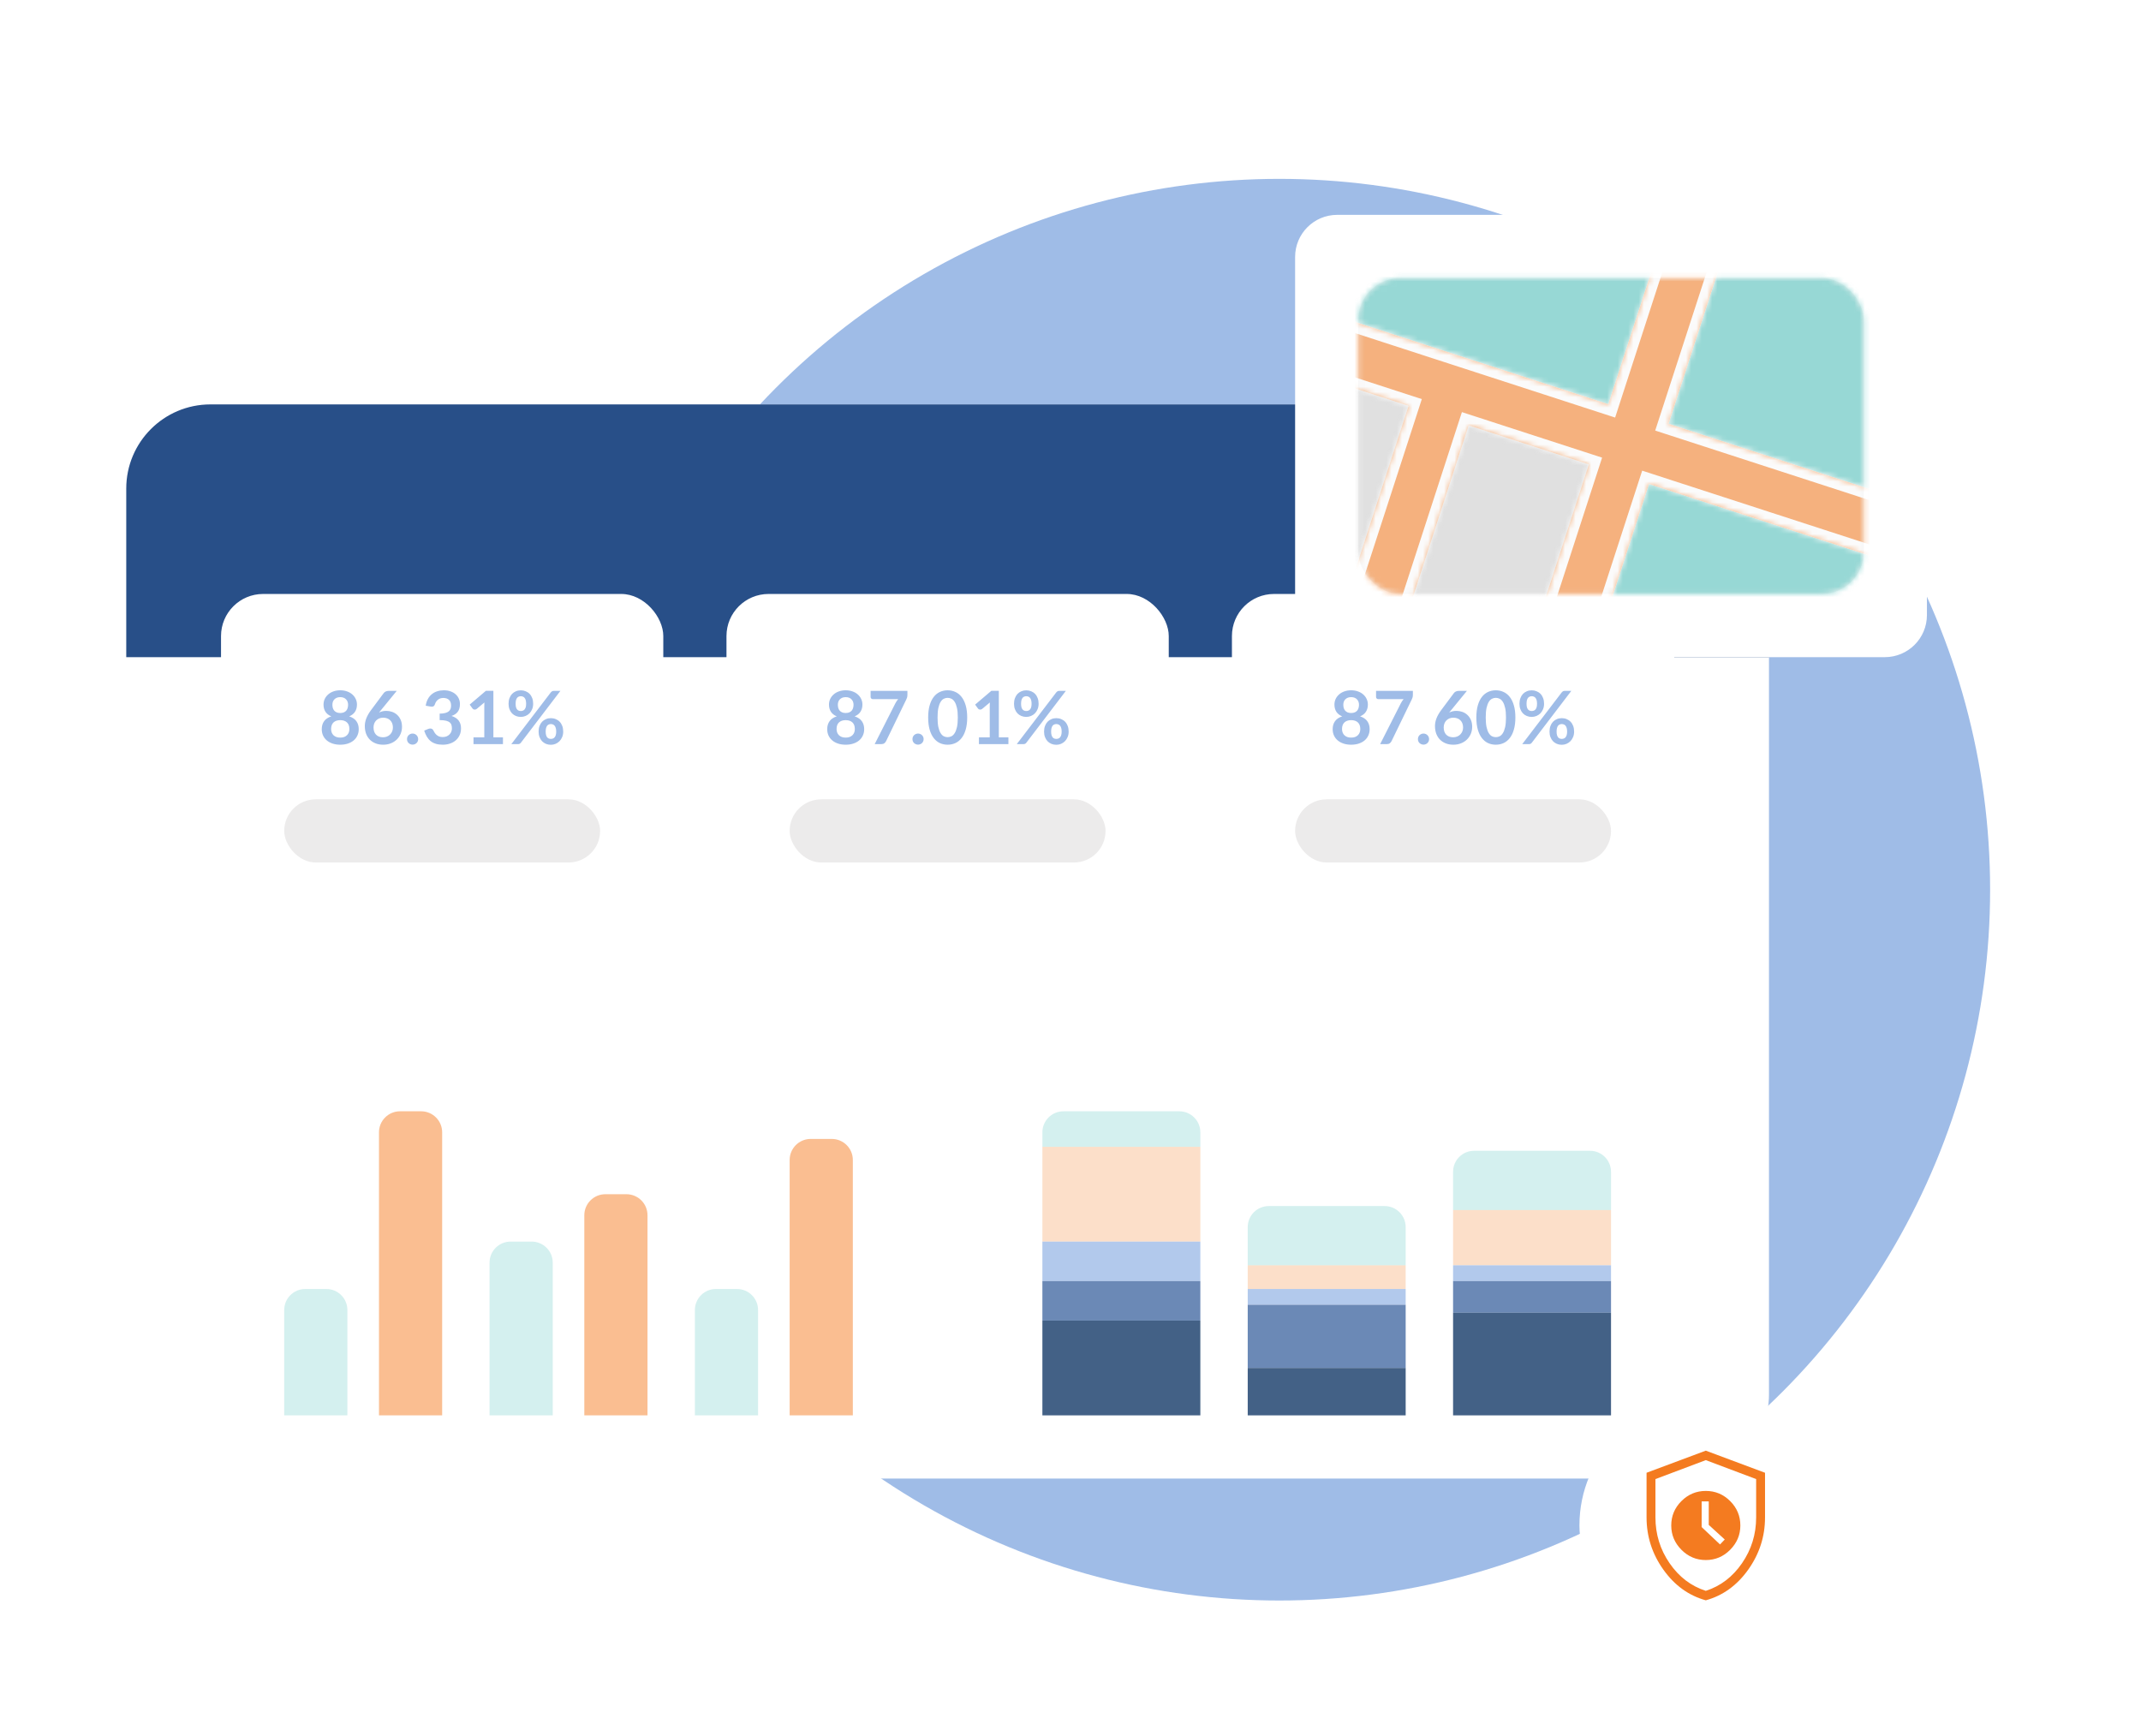 <?xml version="1.0" encoding="UTF-8"?>
<svg xmlns="http://www.w3.org/2000/svg" width="407" height="330" viewBox="0 0 407 330" fill="none">
  <rect x="9" y="34" width="384" height="280" fill="white"></rect>
  <circle cx="243.196" cy="169.121" r="135.121" fill="#9FBCE7"></circle>
  <g filter="url(#filter0_d_87_3873)">
    <rect x="24" y="76.874" width="312.279" height="204.182" rx="16" fill="white"></rect>
  </g>
  <path d="M24 92.874C24 84.038 31.163 76.874 40 76.874H320.279C329.115 76.874 336.279 84.038 336.279 92.874V124.917H24V92.874Z" fill="#284F88"></path>
  <g filter="url(#filter1_d_87_3873)">
    <rect x="42.016" y="112.906" width="84.075" height="66.059" rx="8" fill="white"></rect>
  </g>
  <path d="M64.68 141.562C64.157 141.562 63.679 141.492 63.245 141.352C62.816 141.212 62.447 141.014 62.139 140.757C61.831 140.501 61.591 140.19 61.418 139.826C61.25 139.462 61.166 139.056 61.166 138.608C61.166 138.011 61.313 137.507 61.607 137.096C61.901 136.681 62.358 136.373 62.979 136.172C62.484 135.967 62.113 135.675 61.866 135.297C61.623 134.919 61.502 134.464 61.502 133.932C61.502 133.55 61.579 133.193 61.733 132.861C61.892 132.53 62.111 132.243 62.391 132C62.671 131.753 63.005 131.562 63.392 131.426C63.784 131.286 64.213 131.216 64.68 131.216C65.147 131.216 65.574 131.286 65.961 131.426C66.353 131.562 66.689 131.753 66.969 132C67.249 132.243 67.466 132.53 67.62 132.861C67.779 133.193 67.858 133.55 67.858 133.932C67.858 134.464 67.734 134.919 67.487 135.297C67.24 135.675 66.871 135.967 66.381 136.172C67.002 136.373 67.459 136.681 67.753 137.096C68.047 137.507 68.194 138.011 68.194 138.608C68.194 139.056 68.108 139.462 67.935 139.826C67.767 140.19 67.529 140.501 67.221 140.757C66.913 141.014 66.542 141.212 66.108 141.352C65.679 141.492 65.203 141.562 64.68 141.562ZM64.68 140.211C64.965 140.211 65.214 140.172 65.429 140.092C65.644 140.008 65.823 139.894 65.968 139.749C66.117 139.605 66.229 139.432 66.304 139.231C66.379 139.031 66.416 138.814 66.416 138.58C66.416 138.025 66.262 137.605 65.954 137.32C65.646 137.036 65.221 136.893 64.68 136.893C64.139 136.893 63.714 137.036 63.406 137.32C63.098 137.605 62.944 138.025 62.944 138.58C62.944 138.814 62.981 139.031 63.056 139.231C63.131 139.432 63.24 139.605 63.385 139.749C63.534 139.894 63.716 140.008 63.931 140.092C64.146 140.172 64.395 140.211 64.68 140.211ZM64.68 135.535C64.96 135.535 65.196 135.491 65.387 135.402C65.578 135.314 65.732 135.197 65.849 135.052C65.966 134.903 66.047 134.735 66.094 134.548C66.145 134.357 66.171 134.161 66.171 133.96C66.171 133.769 66.141 133.587 66.08 133.414C66.019 133.242 65.928 133.09 65.807 132.959C65.686 132.824 65.532 132.717 65.345 132.637C65.158 132.558 64.937 132.518 64.68 132.518C64.423 132.518 64.202 132.558 64.015 132.637C63.828 132.717 63.672 132.824 63.546 132.959C63.425 133.09 63.334 133.242 63.273 133.414C63.217 133.587 63.189 133.769 63.189 133.96C63.189 134.161 63.212 134.357 63.259 134.548C63.31 134.735 63.394 134.903 63.511 135.052C63.628 135.197 63.782 135.314 63.973 135.402C64.164 135.491 64.4 135.535 64.68 135.535ZM73.431 135.129C73.814 135.129 74.185 135.192 74.544 135.318C74.908 135.444 75.228 135.636 75.503 135.892C75.778 136.144 76 136.459 76.168 136.837C76.336 137.215 76.42 137.656 76.42 138.16C76.42 138.632 76.334 139.075 76.161 139.49C75.989 139.901 75.746 140.26 75.433 140.568C75.121 140.876 74.743 141.119 74.299 141.296C73.861 141.474 73.375 141.562 72.843 141.562C72.302 141.562 71.817 141.476 71.387 141.303C70.958 141.131 70.591 140.89 70.288 140.582C69.985 140.27 69.751 139.896 69.588 139.462C69.43 139.024 69.35 138.538 69.35 138.006C69.35 137.53 69.446 137.043 69.637 136.543C69.833 136.039 70.134 135.517 70.54 134.975L72.955 131.734C73.039 131.622 73.16 131.527 73.319 131.447C73.483 131.368 73.669 131.328 73.879 131.328H75.419L72.416 135.003C72.351 135.083 72.288 135.157 72.227 135.227C72.171 135.297 72.115 135.37 72.059 135.444C72.255 135.346 72.465 135.269 72.689 135.213C72.918 135.157 73.165 135.129 73.431 135.129ZM71.009 138.272C71.009 138.552 71.046 138.809 71.121 139.042C71.201 139.271 71.315 139.467 71.464 139.63C71.618 139.794 71.807 139.922 72.031 140.015C72.255 140.104 72.514 140.148 72.808 140.148C73.084 140.148 73.335 140.102 73.564 140.008C73.797 139.915 73.996 139.784 74.159 139.616C74.327 139.448 74.458 139.252 74.551 139.028C74.644 138.8 74.691 138.552 74.691 138.286C74.691 137.997 74.647 137.738 74.558 137.509C74.469 137.276 74.344 137.08 74.18 136.921C74.017 136.758 73.821 136.634 73.592 136.55C73.364 136.466 73.112 136.424 72.836 136.424C72.561 136.424 72.311 136.471 72.087 136.564C71.863 136.658 71.669 136.788 71.506 136.956C71.347 137.12 71.224 137.316 71.135 137.544C71.051 137.768 71.009 138.011 71.009 138.272ZM77.373 140.498C77.373 140.354 77.399 140.216 77.45 140.085C77.506 139.955 77.581 139.843 77.674 139.749C77.772 139.656 77.887 139.581 78.017 139.525C78.148 139.469 78.288 139.441 78.437 139.441C78.582 139.441 78.72 139.469 78.85 139.525C78.981 139.581 79.093 139.656 79.186 139.749C79.28 139.843 79.354 139.955 79.41 140.085C79.466 140.216 79.494 140.354 79.494 140.498C79.494 140.648 79.466 140.788 79.41 140.918C79.354 141.044 79.28 141.154 79.186 141.247C79.093 141.341 78.981 141.413 78.85 141.464C78.72 141.52 78.582 141.548 78.437 141.548C78.288 141.548 78.148 141.52 78.017 141.464C77.887 141.413 77.772 141.341 77.674 141.247C77.581 141.154 77.506 141.044 77.45 140.918C77.399 140.788 77.373 140.648 77.373 140.498ZM84.382 131.216C84.848 131.216 85.268 131.284 85.642 131.419C86.02 131.55 86.342 131.734 86.608 131.972C86.874 132.206 87.077 132.481 87.217 132.798C87.361 133.116 87.434 133.459 87.434 133.827C87.434 134.149 87.396 134.434 87.322 134.681C87.252 134.924 87.147 135.136 87.007 135.318C86.871 135.5 86.703 135.654 86.503 135.78C86.307 135.906 86.083 136.011 85.831 136.095C86.437 136.287 86.89 136.578 87.189 136.97C87.487 137.362 87.637 137.855 87.637 138.447C87.637 138.951 87.543 139.397 87.357 139.784C87.17 140.172 86.918 140.498 86.601 140.764C86.283 141.026 85.915 141.224 85.495 141.359C85.079 141.495 84.638 141.562 84.172 141.562C83.663 141.562 83.22 141.504 82.842 141.387C82.464 141.271 82.135 141.098 81.855 140.869C81.575 140.641 81.337 140.361 81.141 140.029C80.945 139.698 80.777 139.315 80.637 138.881L81.4 138.566C81.53 138.51 81.663 138.482 81.799 138.482C81.92 138.482 82.027 138.508 82.121 138.559C82.219 138.611 82.293 138.685 82.345 138.783C82.429 138.947 82.52 139.108 82.618 139.266C82.72 139.425 82.842 139.567 82.982 139.693C83.122 139.815 83.285 139.915 83.472 139.994C83.663 140.069 83.889 140.106 84.151 140.106C84.445 140.106 84.701 140.06 84.921 139.966C85.14 139.868 85.322 139.742 85.467 139.588C85.616 139.434 85.726 139.264 85.796 139.077C85.87 138.886 85.908 138.695 85.908 138.503C85.908 138.261 85.882 138.041 85.831 137.845C85.779 137.645 85.672 137.474 85.509 137.334C85.345 137.194 85.11 137.085 84.802 137.005C84.498 136.926 84.09 136.886 83.577 136.886V135.654C84.001 135.65 84.354 135.61 84.634 135.535C84.914 135.461 85.135 135.358 85.299 135.227C85.467 135.092 85.583 134.931 85.649 134.744C85.714 134.558 85.747 134.352 85.747 134.128C85.747 133.648 85.616 133.286 85.355 133.043C85.093 132.796 84.736 132.672 84.284 132.672C83.873 132.672 83.532 132.782 83.262 133.001C82.991 133.216 82.802 133.494 82.695 133.834C82.639 134.012 82.562 134.14 82.464 134.219C82.366 134.294 82.237 134.331 82.079 134.331C82.004 134.331 81.925 134.324 81.841 134.31L80.931 134.149C81.001 133.664 81.136 133.239 81.337 132.875C81.537 132.507 81.787 132.201 82.086 131.958C82.389 131.711 82.734 131.527 83.122 131.405C83.514 131.279 83.934 131.216 84.382 131.216ZM90.011 140.155H92.062V134.254C92.062 134.026 92.069 133.785 92.083 133.533L90.627 134.751C90.566 134.803 90.503 134.838 90.438 134.856C90.377 134.875 90.317 134.884 90.256 134.884C90.162 134.884 90.076 134.866 89.997 134.828C89.922 134.786 89.866 134.74 89.829 134.688L89.283 133.939L92.37 131.314H93.791V140.155H95.611V141.45H90.011V140.155ZM101.352 133.778C101.352 134.161 101.287 134.506 101.156 134.814C101.03 135.122 100.86 135.386 100.645 135.605C100.43 135.82 100.181 135.986 99.896 136.102C99.611 136.219 99.315 136.277 99.007 136.277C98.671 136.277 98.361 136.219 98.076 136.102C97.791 135.986 97.544 135.82 97.334 135.605C97.129 135.386 96.968 135.122 96.851 134.814C96.734 134.506 96.676 134.161 96.676 133.778C96.676 133.386 96.734 133.032 96.851 132.714C96.968 132.397 97.129 132.129 97.334 131.909C97.544 131.69 97.791 131.522 98.076 131.405C98.361 131.284 98.671 131.223 99.007 131.223C99.343 131.223 99.653 131.284 99.938 131.405C100.227 131.522 100.477 131.69 100.687 131.909C100.897 132.129 101.06 132.397 101.177 132.714C101.294 133.032 101.352 133.386 101.352 133.778ZM100.015 133.778C100.015 133.508 99.989 133.281 99.938 133.099C99.887 132.917 99.814 132.77 99.721 132.658C99.632 132.546 99.525 132.467 99.399 132.42C99.278 132.369 99.147 132.343 99.007 132.343C98.867 132.343 98.736 132.369 98.615 132.42C98.494 132.467 98.389 132.546 98.3 132.658C98.211 132.77 98.141 132.917 98.09 133.099C98.043 133.281 98.02 133.508 98.02 133.778C98.02 134.04 98.043 134.259 98.09 134.436C98.141 134.609 98.211 134.749 98.3 134.856C98.389 134.964 98.494 135.041 98.615 135.087C98.736 135.134 98.867 135.157 99.007 135.157C99.147 135.157 99.278 135.134 99.399 135.087C99.525 135.041 99.632 134.964 99.721 134.856C99.814 134.749 99.887 134.609 99.938 134.436C99.989 134.259 100.015 134.04 100.015 133.778ZM104.719 131.601C104.775 131.531 104.845 131.468 104.929 131.412C105.013 131.356 105.13 131.328 105.279 131.328H106.532L99.014 141.191C98.958 141.266 98.886 141.329 98.797 141.38C98.713 141.427 98.61 141.45 98.489 141.45H97.201L104.719 131.601ZM107.064 139.07C107.064 139.453 106.999 139.798 106.868 140.106C106.742 140.414 106.572 140.678 106.357 140.897C106.142 141.112 105.893 141.28 105.608 141.401C105.323 141.518 105.027 141.576 104.719 141.576C104.383 141.576 104.073 141.518 103.788 141.401C103.503 141.28 103.256 141.112 103.046 140.897C102.841 140.678 102.68 140.414 102.563 140.106C102.446 139.798 102.388 139.453 102.388 139.07C102.388 138.678 102.446 138.324 102.563 138.006C102.68 137.689 102.841 137.421 103.046 137.201C103.256 136.982 103.503 136.814 103.788 136.697C104.073 136.576 104.383 136.515 104.719 136.515C105.055 136.515 105.365 136.576 105.65 136.697C105.939 136.814 106.189 136.982 106.399 137.201C106.609 137.421 106.772 137.689 106.889 138.006C107.006 138.324 107.064 138.678 107.064 139.07ZM105.734 139.07C105.734 138.8 105.706 138.573 105.65 138.391C105.599 138.209 105.526 138.062 105.433 137.95C105.344 137.838 105.237 137.759 105.111 137.712C104.99 137.661 104.859 137.635 104.719 137.635C104.579 137.635 104.448 137.661 104.327 137.712C104.206 137.759 104.101 137.838 104.012 137.95C103.928 138.062 103.86 138.209 103.809 138.391C103.758 138.573 103.732 138.8 103.732 139.07C103.732 139.332 103.758 139.551 103.809 139.728C103.86 139.906 103.928 140.048 104.012 140.155C104.101 140.263 104.206 140.34 104.327 140.386C104.448 140.433 104.579 140.456 104.719 140.456C104.859 140.456 104.99 140.433 105.111 140.386C105.237 140.34 105.344 140.263 105.433 140.155C105.526 140.048 105.599 139.906 105.65 139.728C105.706 139.551 105.734 139.332 105.734 139.07Z" fill="#9FBCE7"></path>
  <rect x="54.027" y="151.941" width="60.054" height="12.011" rx="6.005" fill="#110000" fill-opacity="0.08"></rect>
  <g filter="url(#filter2_d_87_3873)">
    <rect x="138.102" y="112.906" width="84.075" height="66.059" rx="8" fill="white"></rect>
  </g>
  <g filter="url(#filter3_d_87_3873)">
    <rect x="234.188" y="112.906" width="84.075" height="66.059" rx="8" fill="white"></rect>
  </g>
  <path d="M160.766 141.562C160.243 141.562 159.765 141.492 159.331 141.352C158.902 141.212 158.533 141.014 158.225 140.757C157.917 140.501 157.677 140.19 157.504 139.826C157.336 139.462 157.252 139.056 157.252 138.608C157.252 138.011 157.399 137.507 157.693 137.096C157.987 136.681 158.444 136.373 159.065 136.172C158.57 135.967 158.199 135.675 157.952 135.297C157.709 134.919 157.588 134.464 157.588 133.932C157.588 133.55 157.665 133.193 157.819 132.861C157.978 132.53 158.197 132.243 158.477 132C158.757 131.753 159.091 131.562 159.478 131.426C159.87 131.286 160.299 131.216 160.766 131.216C161.233 131.216 161.66 131.286 162.047 131.426C162.439 131.562 162.775 131.753 163.055 132C163.335 132.243 163.552 132.53 163.706 132.861C163.865 133.193 163.944 133.55 163.944 133.932C163.944 134.464 163.82 134.919 163.573 135.297C163.326 135.675 162.957 135.967 162.467 136.172C163.088 136.373 163.545 136.681 163.839 137.096C164.133 137.507 164.28 138.011 164.28 138.608C164.28 139.056 164.194 139.462 164.021 139.826C163.853 140.19 163.615 140.501 163.307 140.757C162.999 141.014 162.628 141.212 162.194 141.352C161.765 141.492 161.289 141.562 160.766 141.562ZM160.766 140.211C161.051 140.211 161.3 140.172 161.515 140.092C161.73 140.008 161.909 139.894 162.054 139.749C162.203 139.605 162.315 139.432 162.39 139.231C162.465 139.031 162.502 138.814 162.502 138.58C162.502 138.025 162.348 137.605 162.04 137.32C161.732 137.036 161.307 136.893 160.766 136.893C160.225 136.893 159.8 137.036 159.492 137.32C159.184 137.605 159.03 138.025 159.03 138.58C159.03 138.814 159.067 139.031 159.142 139.231C159.217 139.432 159.326 139.605 159.471 139.749C159.62 139.894 159.802 140.008 160.017 140.092C160.232 140.172 160.481 140.211 160.766 140.211ZM160.766 135.535C161.046 135.535 161.282 135.491 161.473 135.402C161.664 135.314 161.818 135.197 161.935 135.052C162.052 134.903 162.133 134.735 162.18 134.548C162.231 134.357 162.257 134.161 162.257 133.96C162.257 133.769 162.227 133.587 162.166 133.414C162.105 133.242 162.014 133.09 161.893 132.959C161.772 132.824 161.618 132.717 161.431 132.637C161.244 132.558 161.023 132.518 160.766 132.518C160.509 132.518 160.288 132.558 160.101 132.637C159.914 132.717 159.758 132.824 159.632 132.959C159.511 133.09 159.42 133.242 159.359 133.414C159.303 133.587 159.275 133.769 159.275 133.96C159.275 134.161 159.298 134.357 159.345 134.548C159.396 134.735 159.48 134.903 159.597 135.052C159.714 135.197 159.868 135.314 160.059 135.402C160.25 135.491 160.486 135.535 160.766 135.535ZM172.499 131.328V132.077C172.499 132.301 172.473 132.483 172.422 132.623C172.375 132.759 172.329 132.873 172.282 132.966L168.453 140.862C168.374 141.026 168.262 141.166 168.117 141.282C167.972 141.394 167.776 141.45 167.529 141.45H166.276L170.196 133.715C170.359 133.398 170.541 133.125 170.742 132.896H165.898C165.791 132.896 165.697 132.857 165.618 132.777C165.539 132.698 165.499 132.605 165.499 132.497V131.328H172.499ZM173.459 140.498C173.459 140.354 173.485 140.216 173.536 140.085C173.592 139.955 173.667 139.843 173.76 139.749C173.858 139.656 173.973 139.581 174.103 139.525C174.234 139.469 174.374 139.441 174.523 139.441C174.668 139.441 174.806 139.469 174.936 139.525C175.067 139.581 175.179 139.656 175.272 139.749C175.366 139.843 175.44 139.955 175.496 140.085C175.552 140.216 175.58 140.354 175.58 140.498C175.58 140.648 175.552 140.788 175.496 140.918C175.44 141.044 175.366 141.154 175.272 141.247C175.179 141.341 175.067 141.413 174.936 141.464C174.806 141.52 174.668 141.548 174.523 141.548C174.374 141.548 174.234 141.52 174.103 141.464C173.973 141.413 173.858 141.341 173.76 141.247C173.667 141.154 173.592 141.044 173.536 140.918C173.485 140.788 173.459 140.648 173.459 140.498ZM183.863 136.389C183.863 137.271 183.767 138.039 183.576 138.692C183.389 139.341 183.128 139.878 182.792 140.302C182.46 140.727 182.066 141.044 181.609 141.254C181.156 141.46 180.666 141.562 180.139 141.562C179.611 141.562 179.121 141.46 178.669 141.254C178.221 141.044 177.831 140.727 177.5 140.302C177.168 139.878 176.909 139.341 176.723 138.692C176.536 138.039 176.443 137.271 176.443 136.389C176.443 135.503 176.536 134.735 176.723 134.086C176.909 133.438 177.168 132.901 177.5 132.476C177.831 132.052 178.221 131.737 178.669 131.531C179.121 131.321 179.611 131.216 180.139 131.216C180.666 131.216 181.156 131.321 181.609 131.531C182.066 131.737 182.46 132.052 182.792 132.476C183.128 132.901 183.389 133.438 183.576 134.086C183.767 134.735 183.863 135.503 183.863 136.389ZM182.078 136.389C182.078 135.657 182.024 135.05 181.917 134.569C181.809 134.089 181.665 133.706 181.483 133.421C181.305 133.137 181.1 132.938 180.867 132.826C180.633 132.71 180.391 132.651 180.139 132.651C179.891 132.651 179.651 132.71 179.418 132.826C179.189 132.938 178.986 133.137 178.809 133.421C178.631 133.706 178.489 134.089 178.382 134.569C178.279 135.05 178.228 135.657 178.228 136.389C178.228 137.122 178.279 137.729 178.382 138.209C178.489 138.69 178.631 139.073 178.809 139.357C178.986 139.642 179.189 139.843 179.418 139.959C179.651 140.071 179.891 140.127 180.139 140.127C180.391 140.127 180.633 140.071 180.867 139.959C181.1 139.843 181.305 139.642 181.483 139.357C181.665 139.073 181.809 138.69 181.917 138.209C182.024 137.729 182.078 137.122 182.078 136.389ZM186.097 140.155H188.148V134.254C188.148 134.026 188.155 133.785 188.169 133.533L186.713 134.751C186.652 134.803 186.589 134.838 186.524 134.856C186.463 134.875 186.402 134.884 186.342 134.884C186.248 134.884 186.162 134.866 186.083 134.828C186.008 134.786 185.952 134.74 185.915 134.688L185.369 133.939L188.456 131.314H189.877V140.155H191.697V141.45H186.097V140.155ZM197.438 133.778C197.438 134.161 197.373 134.506 197.242 134.814C197.116 135.122 196.946 135.386 196.731 135.605C196.516 135.82 196.267 135.986 195.982 136.102C195.697 136.219 195.401 136.277 195.093 136.277C194.757 136.277 194.447 136.219 194.162 136.102C193.877 135.986 193.63 135.82 193.42 135.605C193.215 135.386 193.054 135.122 192.937 134.814C192.82 134.506 192.762 134.161 192.762 133.778C192.762 133.386 192.82 133.032 192.937 132.714C193.054 132.397 193.215 132.129 193.42 131.909C193.63 131.69 193.877 131.522 194.162 131.405C194.447 131.284 194.757 131.223 195.093 131.223C195.429 131.223 195.739 131.284 196.024 131.405C196.313 131.522 196.563 131.69 196.773 131.909C196.983 132.129 197.146 132.397 197.263 132.714C197.38 133.032 197.438 133.386 197.438 133.778ZM196.101 133.778C196.101 133.508 196.075 133.281 196.024 133.099C195.973 132.917 195.9 132.77 195.807 132.658C195.718 132.546 195.611 132.467 195.485 132.42C195.364 132.369 195.233 132.343 195.093 132.343C194.953 132.343 194.822 132.369 194.701 132.42C194.58 132.467 194.475 132.546 194.386 132.658C194.297 132.77 194.227 132.917 194.176 133.099C194.129 133.281 194.106 133.508 194.106 133.778C194.106 134.04 194.129 134.259 194.176 134.436C194.227 134.609 194.297 134.749 194.386 134.856C194.475 134.964 194.58 135.041 194.701 135.087C194.822 135.134 194.953 135.157 195.093 135.157C195.233 135.157 195.364 135.134 195.485 135.087C195.611 135.041 195.718 134.964 195.807 134.856C195.9 134.749 195.973 134.609 196.024 134.436C196.075 134.259 196.101 134.04 196.101 133.778ZM200.805 131.601C200.861 131.531 200.931 131.468 201.015 131.412C201.099 131.356 201.216 131.328 201.365 131.328H202.618L195.1 141.191C195.044 141.266 194.972 141.329 194.883 141.38C194.799 141.427 194.696 141.45 194.575 141.45H193.287L200.805 131.601ZM203.15 139.07C203.15 139.453 203.085 139.798 202.954 140.106C202.828 140.414 202.658 140.678 202.443 140.897C202.228 141.112 201.979 141.28 201.694 141.401C201.409 141.518 201.113 141.576 200.805 141.576C200.469 141.576 200.159 141.518 199.874 141.401C199.589 141.28 199.342 141.112 199.132 140.897C198.927 140.678 198.766 140.414 198.649 140.106C198.532 139.798 198.474 139.453 198.474 139.07C198.474 138.678 198.532 138.324 198.649 138.006C198.766 137.689 198.927 137.421 199.132 137.201C199.342 136.982 199.589 136.814 199.874 136.697C200.159 136.576 200.469 136.515 200.805 136.515C201.141 136.515 201.451 136.576 201.736 136.697C202.025 136.814 202.275 136.982 202.485 137.201C202.695 137.421 202.858 137.689 202.975 138.006C203.092 138.324 203.15 138.678 203.15 139.07ZM201.82 139.07C201.82 138.8 201.792 138.573 201.736 138.391C201.685 138.209 201.612 138.062 201.519 137.95C201.43 137.838 201.323 137.759 201.197 137.712C201.076 137.661 200.945 137.635 200.805 137.635C200.665 137.635 200.534 137.661 200.413 137.712C200.292 137.759 200.187 137.838 200.098 137.95C200.014 138.062 199.946 138.209 199.895 138.391C199.844 138.573 199.818 138.8 199.818 139.07C199.818 139.332 199.844 139.551 199.895 139.728C199.946 139.906 200.014 140.048 200.098 140.155C200.187 140.263 200.292 140.34 200.413 140.386C200.534 140.433 200.665 140.456 200.805 140.456C200.945 140.456 201.076 140.433 201.197 140.386C201.323 140.34 201.43 140.263 201.519 140.155C201.612 140.048 201.685 139.906 201.736 139.728C201.792 139.551 201.82 139.332 201.82 139.07Z" fill="#9FBCE7"></path>
  <rect x="150.112" y="151.941" width="60.054" height="12.011" rx="6.005" fill="#110000" fill-opacity="0.08"></rect>
  <path d="M256.852 141.562C256.329 141.562 255.851 141.492 255.417 141.352C254.988 141.212 254.619 141.014 254.311 140.757C254.003 140.501 253.763 140.19 253.59 139.826C253.422 139.462 253.338 139.056 253.338 138.608C253.338 138.011 253.485 137.507 253.779 137.096C254.073 136.681 254.53 136.373 255.151 136.172C254.656 135.967 254.285 135.675 254.038 135.297C253.795 134.919 253.674 134.464 253.674 133.932C253.674 133.55 253.751 133.193 253.905 132.861C254.064 132.53 254.283 132.243 254.563 132C254.843 131.753 255.177 131.562 255.564 131.426C255.956 131.286 256.385 131.216 256.852 131.216C257.319 131.216 257.746 131.286 258.133 131.426C258.525 131.562 258.861 131.753 259.141 132C259.421 132.243 259.638 132.53 259.792 132.861C259.951 133.193 260.03 133.55 260.03 133.932C260.03 134.464 259.906 134.919 259.659 135.297C259.412 135.675 259.043 135.967 258.553 136.172C259.174 136.373 259.631 136.681 259.925 137.096C260.219 137.507 260.366 138.011 260.366 138.608C260.366 139.056 260.28 139.462 260.107 139.826C259.939 140.19 259.701 140.501 259.393 140.757C259.085 141.014 258.714 141.212 258.28 141.352C257.851 141.492 257.375 141.562 256.852 141.562ZM256.852 140.211C257.137 140.211 257.386 140.172 257.601 140.092C257.816 140.008 257.995 139.894 258.14 139.749C258.289 139.605 258.401 139.432 258.476 139.231C258.551 139.031 258.588 138.814 258.588 138.58C258.588 138.025 258.434 137.605 258.126 137.32C257.818 137.036 257.393 136.893 256.852 136.893C256.311 136.893 255.886 137.036 255.578 137.32C255.27 137.605 255.116 138.025 255.116 138.58C255.116 138.814 255.153 139.031 255.228 139.231C255.303 139.432 255.412 139.605 255.557 139.749C255.706 139.894 255.888 140.008 256.103 140.092C256.318 140.172 256.567 140.211 256.852 140.211ZM256.852 135.535C257.132 135.535 257.368 135.491 257.559 135.402C257.75 135.314 257.904 135.197 258.021 135.052C258.138 134.903 258.219 134.735 258.266 134.548C258.317 134.357 258.343 134.161 258.343 133.96C258.343 133.769 258.313 133.587 258.252 133.414C258.191 133.242 258.1 133.09 257.979 132.959C257.858 132.824 257.704 132.717 257.517 132.637C257.33 132.558 257.109 132.518 256.852 132.518C256.595 132.518 256.374 132.558 256.187 132.637C256 132.717 255.844 132.824 255.718 132.959C255.597 133.09 255.506 133.242 255.445 133.414C255.389 133.587 255.361 133.769 255.361 133.96C255.361 134.161 255.384 134.357 255.431 134.548C255.482 134.735 255.566 134.903 255.683 135.052C255.8 135.197 255.954 135.314 256.145 135.402C256.336 135.491 256.572 135.535 256.852 135.535ZM268.585 131.328V132.077C268.585 132.301 268.559 132.483 268.508 132.623C268.461 132.759 268.415 132.873 268.368 132.966L264.539 140.862C264.46 141.026 264.348 141.166 264.203 141.282C264.058 141.394 263.862 141.45 263.615 141.45H262.362L266.282 133.715C266.445 133.398 266.627 133.125 266.828 132.896H261.984C261.877 132.896 261.783 132.857 261.704 132.777C261.625 132.698 261.585 132.605 261.585 132.497V131.328H268.585ZM269.545 140.498C269.545 140.354 269.571 140.216 269.622 140.085C269.678 139.955 269.753 139.843 269.846 139.749C269.944 139.656 270.058 139.581 270.189 139.525C270.32 139.469 270.46 139.441 270.609 139.441C270.754 139.441 270.891 139.469 271.022 139.525C271.153 139.581 271.265 139.656 271.358 139.749C271.451 139.843 271.526 139.955 271.582 140.085C271.638 140.216 271.666 140.354 271.666 140.498C271.666 140.648 271.638 140.788 271.582 140.918C271.526 141.044 271.451 141.154 271.358 141.247C271.265 141.341 271.153 141.413 271.022 141.464C270.891 141.52 270.754 141.548 270.609 141.548C270.46 141.548 270.32 141.52 270.189 141.464C270.058 141.413 269.944 141.341 269.846 141.247C269.753 141.154 269.678 141.044 269.622 140.918C269.571 140.788 269.545 140.648 269.545 140.498ZM276.869 135.129C277.251 135.129 277.622 135.192 277.982 135.318C278.346 135.444 278.665 135.636 278.941 135.892C279.216 136.144 279.438 136.459 279.606 136.837C279.774 137.215 279.858 137.656 279.858 138.16C279.858 138.632 279.771 139.075 279.599 139.49C279.426 139.901 279.183 140.26 278.871 140.568C278.558 140.876 278.18 141.119 277.737 141.296C277.298 141.474 276.813 141.562 276.281 141.562C275.739 141.562 275.254 141.476 274.825 141.303C274.395 141.131 274.029 140.89 273.726 140.582C273.422 140.27 273.189 139.896 273.026 139.462C272.867 139.024 272.788 138.538 272.788 138.006C272.788 137.53 272.883 137.043 273.075 136.543C273.271 136.039 273.572 135.517 273.978 134.975L276.393 131.734C276.477 131.622 276.598 131.527 276.757 131.447C276.92 131.368 277.107 131.328 277.317 131.328H278.857L275.854 135.003C275.788 135.083 275.725 135.157 275.665 135.227C275.609 135.297 275.553 135.37 275.497 135.444C275.693 135.346 275.903 135.269 276.127 135.213C276.355 135.157 276.603 135.129 276.869 135.129ZM274.447 138.272C274.447 138.552 274.484 138.809 274.559 139.042C274.638 139.271 274.752 139.467 274.902 139.63C275.056 139.794 275.245 139.922 275.469 140.015C275.693 140.104 275.952 140.148 276.246 140.148C276.521 140.148 276.773 140.102 277.002 140.008C277.235 139.915 277.433 139.784 277.597 139.616C277.765 139.448 277.895 139.252 277.989 139.028C278.082 138.8 278.129 138.552 278.129 138.286C278.129 137.997 278.084 137.738 277.996 137.509C277.907 137.276 277.781 137.08 277.618 136.921C277.454 136.758 277.258 136.634 277.03 136.55C276.801 136.466 276.549 136.424 276.274 136.424C275.998 136.424 275.749 136.471 275.525 136.564C275.301 136.658 275.107 136.788 274.944 136.956C274.785 137.12 274.661 137.316 274.573 137.544C274.489 137.768 274.447 138.011 274.447 138.272ZM288.07 136.389C288.07 137.271 287.974 138.039 287.783 138.692C287.596 139.341 287.335 139.878 286.999 140.302C286.667 140.727 286.273 141.044 285.816 141.254C285.363 141.46 284.873 141.562 284.346 141.562C283.818 141.562 283.328 141.46 282.876 141.254C282.428 141.044 282.038 140.727 281.707 140.302C281.375 139.878 281.116 139.341 280.93 138.692C280.743 138.039 280.65 137.271 280.65 136.389C280.65 135.503 280.743 134.735 280.93 134.086C281.116 133.438 281.375 132.901 281.707 132.476C282.038 132.052 282.428 131.737 282.876 131.531C283.328 131.321 283.818 131.216 284.346 131.216C284.873 131.216 285.363 131.321 285.816 131.531C286.273 131.737 286.667 132.052 286.999 132.476C287.335 132.901 287.596 133.438 287.783 134.086C287.974 134.735 288.07 135.503 288.07 136.389ZM286.285 136.389C286.285 135.657 286.231 135.05 286.124 134.569C286.016 134.089 285.872 133.706 285.69 133.421C285.512 133.137 285.307 132.938 285.074 132.826C284.84 132.71 284.598 132.651 284.346 132.651C284.098 132.651 283.858 132.71 283.625 132.826C283.396 132.938 283.193 133.137 283.016 133.421C282.838 133.706 282.696 134.089 282.589 134.569C282.486 135.05 282.435 135.657 282.435 136.389C282.435 137.122 282.486 137.729 282.589 138.209C282.696 138.69 282.838 139.073 283.016 139.357C283.193 139.642 283.396 139.843 283.625 139.959C283.858 140.071 284.098 140.127 284.346 140.127C284.598 140.127 284.84 140.071 285.074 139.959C285.307 139.843 285.512 139.642 285.69 139.357C285.872 139.073 286.016 138.69 286.124 138.209C286.231 137.729 286.285 137.122 286.285 136.389ZM293.524 133.778C293.524 134.161 293.459 134.506 293.328 134.814C293.202 135.122 293.032 135.386 292.817 135.605C292.602 135.82 292.353 135.986 292.068 136.102C291.783 136.219 291.487 136.277 291.179 136.277C290.843 136.277 290.533 136.219 290.248 136.102C289.963 135.986 289.716 135.82 289.506 135.605C289.301 135.386 289.14 135.122 289.023 134.814C288.906 134.506 288.848 134.161 288.848 133.778C288.848 133.386 288.906 133.032 289.023 132.714C289.14 132.397 289.301 132.129 289.506 131.909C289.716 131.69 289.963 131.522 290.248 131.405C290.533 131.284 290.843 131.223 291.179 131.223C291.515 131.223 291.825 131.284 292.11 131.405C292.399 131.522 292.649 131.69 292.859 131.909C293.069 132.129 293.232 132.397 293.349 132.714C293.466 133.032 293.524 133.386 293.524 133.778ZM292.187 133.778C292.187 133.508 292.161 133.281 292.11 133.099C292.059 132.917 291.986 132.77 291.893 132.658C291.804 132.546 291.697 132.467 291.571 132.42C291.45 132.369 291.319 132.343 291.179 132.343C291.039 132.343 290.908 132.369 290.787 132.42C290.666 132.467 290.561 132.546 290.472 132.658C290.383 132.77 290.313 132.917 290.262 133.099C290.215 133.281 290.192 133.508 290.192 133.778C290.192 134.04 290.215 134.259 290.262 134.436C290.313 134.609 290.383 134.749 290.472 134.856C290.561 134.964 290.666 135.041 290.787 135.087C290.908 135.134 291.039 135.157 291.179 135.157C291.319 135.157 291.45 135.134 291.571 135.087C291.697 135.041 291.804 134.964 291.893 134.856C291.986 134.749 292.059 134.609 292.11 134.436C292.161 134.259 292.187 134.04 292.187 133.778ZM296.891 131.601C296.947 131.531 297.017 131.468 297.101 131.412C297.185 131.356 297.302 131.328 297.451 131.328H298.704L291.186 141.191C291.13 141.266 291.058 141.329 290.969 141.38C290.885 141.427 290.782 141.45 290.661 141.45H289.373L296.891 131.601ZM299.236 139.07C299.236 139.453 299.171 139.798 299.04 140.106C298.914 140.414 298.744 140.678 298.529 140.897C298.314 141.112 298.065 141.28 297.78 141.401C297.495 141.518 297.199 141.576 296.891 141.576C296.555 141.576 296.245 141.518 295.96 141.401C295.675 141.28 295.428 141.112 295.218 140.897C295.013 140.678 294.852 140.414 294.735 140.106C294.618 139.798 294.56 139.453 294.56 139.07C294.56 138.678 294.618 138.324 294.735 138.006C294.852 137.689 295.013 137.421 295.218 137.201C295.428 136.982 295.675 136.814 295.96 136.697C296.245 136.576 296.555 136.515 296.891 136.515C297.227 136.515 297.537 136.576 297.822 136.697C298.111 136.814 298.361 136.982 298.571 137.201C298.781 137.421 298.944 137.689 299.061 138.006C299.178 138.324 299.236 138.678 299.236 139.07ZM297.906 139.07C297.906 138.8 297.878 138.573 297.822 138.391C297.771 138.209 297.698 138.062 297.605 137.95C297.516 137.838 297.409 137.759 297.283 137.712C297.162 137.661 297.031 137.635 296.891 137.635C296.751 137.635 296.62 137.661 296.499 137.712C296.378 137.759 296.273 137.838 296.184 137.95C296.1 138.062 296.032 138.209 295.981 138.391C295.93 138.573 295.904 138.8 295.904 139.07C295.904 139.332 295.93 139.551 295.981 139.728C296.032 139.906 296.1 140.048 296.184 140.155C296.273 140.263 296.378 140.34 296.499 140.386C296.62 140.433 296.751 140.456 296.891 140.456C297.031 140.456 297.162 140.433 297.283 140.386C297.409 140.34 297.516 140.263 297.605 140.155C297.698 140.048 297.771 139.906 297.822 139.728C297.878 139.551 297.906 139.332 297.906 139.07Z" fill="#9FBCE7"></path>
  <rect x="246.198" y="151.941" width="60.054" height="12.011" rx="6.005" fill="#110000" fill-opacity="0.08"></rect>
  <g filter="url(#filter4_d_87_3873)">
    <rect x="186.145" y="190.976" width="132.118" height="78.07" rx="8" fill="white"></rect>
  </g>
  <path d="M198.156 215.244C198.156 213.035 199.947 211.244 202.156 211.244H224.183C226.392 211.244 228.183 213.035 228.183 215.244V218H198.156V215.244Z" fill="#4CC1BB" fill-opacity="0.24"></path>
  <path d="M198.156 218H228.183V236.016H198.156V218Z" fill="#F47B20" fill-opacity="0.24"></path>
  <path d="M198.156 236.016H228.183V243.523H198.156V236.016Z" fill="#9FBCE7" fill-opacity="0.8"></path>
  <path d="M198.156 243.523H228.183V251.029H198.156V243.523Z" fill="#466CA4" fill-opacity="0.8"></path>
  <path d="M198.156 251.029H228.183V269.046H198.156V251.029Z" fill="#143A68" fill-opacity="0.8"></path>
  <path d="M237.19 233.26C237.19 231.051 238.981 229.26 241.19 229.26H263.217C265.426 229.26 267.217 231.051 267.217 233.26V240.52H237.19V233.26Z" fill="#4CC1BB" fill-opacity="0.24"></path>
  <path d="M237.19 240.52H267.217V245.024H237.19V240.52Z" fill="#F47B20" fill-opacity="0.24"></path>
  <path d="M237.19 245.024H267.217V248.027H237.19V245.024Z" fill="#9FBCE7" fill-opacity="0.8"></path>
  <path d="M237.19 248.027H267.217V260.038H237.19V248.027Z" fill="#466CA4" fill-opacity="0.8"></path>
  <path d="M237.19 260.038H267.217V269.046H237.19V260.038Z" fill="#143A68" fill-opacity="0.8"></path>
  <path d="M276.225 222.751C276.225 220.542 278.016 218.751 280.225 218.751H302.252C304.461 218.751 306.252 220.542 306.252 222.751V230.011H276.225V222.751Z" fill="#4CC1BB" fill-opacity="0.24"></path>
  <path d="M276.225 230.011H306.252V240.52H276.225V230.011Z" fill="#F47B20" fill-opacity="0.24"></path>
  <path d="M276.225 240.52H306.252V243.523H276.225V240.52Z" fill="#9FBCE7" fill-opacity="0.8"></path>
  <path d="M276.225 243.523H306.252V249.528H276.225V243.523Z" fill="#466CA4" fill-opacity="0.8"></path>
  <path d="M276.225 249.528H306.252V269.046H276.225V249.528Z" fill="#143A68" fill-opacity="0.8"></path>
  <path d="M55.723 205.945V207.981H54.647V202.197H56.531C56.917 202.197 57.252 202.243 57.535 202.333C57.818 202.424 58.051 202.551 58.235 202.713C58.419 202.876 58.555 203.071 58.643 203.297C58.731 203.524 58.775 203.772 58.775 204.041C58.775 204.321 58.728 204.579 58.635 204.813C58.541 205.045 58.401 205.245 58.215 205.413C58.028 205.581 57.795 205.712 57.515 205.805C57.235 205.899 56.907 205.945 56.531 205.945H55.723ZM55.723 205.105H56.531C56.728 205.105 56.9 205.081 57.047 205.033C57.194 204.983 57.315 204.912 57.411 204.821C57.507 204.728 57.579 204.616 57.627 204.485C57.675 204.352 57.699 204.204 57.699 204.041C57.699 203.887 57.675 203.747 57.627 203.621C57.579 203.496 57.507 203.389 57.411 203.301C57.315 203.213 57.194 203.147 57.047 203.101C56.9 203.053 56.728 203.029 56.531 203.029H55.723V205.105ZM60.607 202.037V207.981H59.619V202.037H60.607ZM64.943 207.981H64.499C64.405 207.981 64.332 207.968 64.279 207.941C64.225 207.912 64.185 207.855 64.159 207.769L64.071 207.477C63.967 207.571 63.864 207.653 63.763 207.725C63.664 207.795 63.561 207.853 63.455 207.901C63.348 207.949 63.235 207.985 63.115 208.009C62.995 208.033 62.861 208.045 62.715 208.045C62.541 208.045 62.381 208.023 62.235 207.977C62.088 207.929 61.961 207.859 61.855 207.765C61.751 207.672 61.669 207.556 61.611 207.417C61.552 207.279 61.523 207.117 61.523 206.933C61.523 206.779 61.563 206.627 61.643 206.477C61.725 206.325 61.861 206.189 62.051 206.069C62.24 205.947 62.492 205.845 62.807 205.765C63.121 205.685 63.512 205.64 63.979 205.629V205.389C63.979 205.115 63.92 204.912 63.803 204.781C63.688 204.648 63.52 204.581 63.299 204.581C63.139 204.581 63.005 204.6 62.899 204.637C62.792 204.675 62.699 204.717 62.619 204.765C62.541 204.811 62.469 204.852 62.403 204.889C62.336 204.927 62.263 204.945 62.183 204.945C62.116 204.945 62.059 204.928 62.011 204.893C61.963 204.859 61.924 204.816 61.895 204.765L61.715 204.449C62.187 204.017 62.756 203.801 63.423 203.801C63.663 203.801 63.876 203.841 64.063 203.921C64.252 203.999 64.412 204.108 64.543 204.249C64.673 204.388 64.772 204.555 64.839 204.749C64.908 204.944 64.943 205.157 64.943 205.389V207.981ZM63.023 207.365C63.124 207.365 63.217 207.356 63.303 207.337C63.388 207.319 63.468 207.291 63.543 207.253C63.62 207.216 63.693 207.171 63.763 207.117C63.835 207.061 63.907 206.996 63.979 206.921V206.229C63.691 206.243 63.449 206.268 63.255 206.305C63.063 206.34 62.908 206.385 62.791 206.441C62.673 206.497 62.589 206.563 62.539 206.637C62.491 206.712 62.467 206.793 62.467 206.881C62.467 207.055 62.517 207.179 62.619 207.253C62.723 207.328 62.857 207.365 63.023 207.365ZM68.798 204.745C68.769 204.783 68.74 204.812 68.71 204.833C68.684 204.855 68.644 204.865 68.59 204.865C68.54 204.865 68.49 204.851 68.442 204.821C68.394 204.789 68.337 204.755 68.27 204.717C68.204 204.677 68.124 204.643 68.03 204.613C67.94 204.581 67.826 204.565 67.69 204.565C67.517 204.565 67.365 204.597 67.234 204.661C67.104 204.723 66.994 204.812 66.906 204.929C66.821 205.047 66.757 205.189 66.714 205.357C66.672 205.523 66.65 205.711 66.65 205.921C66.65 206.14 66.673 206.335 66.718 206.505C66.766 206.676 66.834 206.82 66.922 206.937C67.01 207.052 67.117 207.14 67.242 207.201C67.368 207.26 67.509 207.289 67.666 207.289C67.824 207.289 67.95 207.271 68.046 207.233C68.145 207.193 68.228 207.151 68.294 207.105C68.361 207.057 68.418 207.015 68.466 206.977C68.517 206.937 68.573 206.917 68.634 206.917C68.714 206.917 68.774 206.948 68.814 207.009L69.098 207.369C68.989 207.497 68.87 207.605 68.742 207.693C68.614 207.779 68.481 207.848 68.342 207.901C68.206 207.952 68.065 207.988 67.918 208.009C67.772 208.031 67.626 208.041 67.482 208.041C67.229 208.041 66.99 207.995 66.766 207.901C66.542 207.805 66.346 207.667 66.178 207.485C66.013 207.304 65.881 207.083 65.782 206.821C65.686 206.557 65.638 206.257 65.638 205.921C65.638 205.62 65.681 205.341 65.766 205.085C65.854 204.827 65.982 204.604 66.15 204.417C66.318 204.228 66.526 204.08 66.774 203.973C67.022 203.867 67.308 203.813 67.63 203.813C67.937 203.813 68.205 203.863 68.434 203.961C68.666 204.06 68.874 204.201 69.058 204.385L68.798 204.745ZM71.423 203.813C71.681 203.813 71.919 203.855 72.135 203.937C72.353 204.02 72.541 204.141 72.699 204.301C72.856 204.459 72.979 204.653 73.067 204.885C73.155 205.115 73.199 205.377 73.199 205.673C73.199 205.748 73.195 205.811 73.187 205.861C73.181 205.909 73.169 205.948 73.151 205.977C73.135 206.004 73.112 206.024 73.083 206.037C73.053 206.048 73.016 206.053 72.971 206.053H70.435C70.464 206.475 70.577 206.784 70.775 206.981C70.972 207.179 71.233 207.277 71.559 207.277C71.719 207.277 71.856 207.259 71.971 207.221C72.088 207.184 72.189 207.143 72.275 207.097C72.363 207.052 72.439 207.011 72.503 206.973C72.569 206.936 72.633 206.917 72.695 206.917C72.735 206.917 72.769 206.925 72.799 206.941C72.828 206.957 72.853 206.98 72.875 207.009L73.163 207.369C73.053 207.497 72.931 207.605 72.795 207.693C72.659 207.779 72.516 207.848 72.367 207.901C72.22 207.952 72.069 207.988 71.915 208.009C71.763 208.031 71.615 208.041 71.471 208.041C71.185 208.041 70.92 207.995 70.675 207.901C70.429 207.805 70.216 207.665 70.035 207.481C69.853 207.295 69.711 207.065 69.607 206.793C69.503 206.519 69.451 206.201 69.451 205.841C69.451 205.561 69.496 205.299 69.587 205.053C69.677 204.805 69.807 204.591 69.975 204.409C70.145 204.225 70.352 204.08 70.595 203.973C70.84 203.867 71.116 203.813 71.423 203.813ZM71.443 204.521C71.155 204.521 70.929 204.603 70.767 204.765C70.604 204.928 70.5 205.159 70.455 205.457H72.311C72.311 205.329 72.293 205.209 72.259 205.097C72.224 204.983 72.171 204.883 72.099 204.797C72.027 204.712 71.936 204.645 71.827 204.597C71.717 204.547 71.589 204.521 71.443 204.521ZM74 207.981V203.877H74.604C74.732 203.877 74.816 203.937 74.856 204.057L74.92 204.361C74.992 204.281 75.067 204.208 75.144 204.141C75.224 204.075 75.308 204.017 75.396 203.969C75.487 203.921 75.583 203.884 75.684 203.857C75.788 203.828 75.901 203.813 76.024 203.813C76.283 203.813 76.495 203.884 76.66 204.025C76.828 204.164 76.954 204.349 77.036 204.581C77.1 204.445 77.18 204.329 77.276 204.233C77.372 204.135 77.478 204.055 77.592 203.993C77.707 203.932 77.828 203.887 77.956 203.857C78.087 203.828 78.218 203.813 78.348 203.813C78.575 203.813 78.776 203.848 78.952 203.917C79.128 203.987 79.276 204.088 79.396 204.221C79.516 204.355 79.607 204.517 79.668 204.709C79.732 204.901 79.764 205.121 79.764 205.369V207.981H78.776V205.369C78.776 205.108 78.719 204.912 78.604 204.781C78.49 204.648 78.322 204.581 78.1 204.581C77.999 204.581 77.904 204.599 77.816 204.633C77.731 204.668 77.655 204.719 77.588 204.785C77.524 204.849 77.474 204.931 77.436 205.029C77.399 205.128 77.38 205.241 77.38 205.369V207.981H76.388V205.369C76.388 205.095 76.332 204.895 76.22 204.769C76.111 204.644 75.948 204.581 75.732 204.581C75.591 204.581 75.457 204.617 75.332 204.689C75.21 204.759 75.095 204.855 74.988 204.977V207.981H74ZM82.43 203.813C82.689 203.813 82.927 203.855 83.142 203.937C83.361 204.02 83.549 204.141 83.707 204.301C83.864 204.459 83.987 204.653 84.075 204.885C84.162 205.115 84.207 205.377 84.207 205.673C84.207 205.748 84.203 205.811 84.195 205.861C84.189 205.909 84.177 205.948 84.159 205.977C84.142 206.004 84.12 206.024 84.091 206.037C84.061 206.048 84.024 206.053 83.978 206.053H81.442C81.472 206.475 81.585 206.784 81.782 206.981C81.98 207.179 82.241 207.277 82.567 207.277C82.727 207.277 82.864 207.259 82.978 207.221C83.096 207.184 83.197 207.143 83.282 207.097C83.371 207.052 83.447 207.011 83.51 206.973C83.577 206.936 83.641 206.917 83.703 206.917C83.743 206.917 83.777 206.925 83.806 206.941C83.836 206.957 83.861 206.98 83.882 207.009L84.171 207.369C84.061 207.497 83.939 207.605 83.802 207.693C83.666 207.779 83.524 207.848 83.374 207.901C83.228 207.952 83.077 207.988 82.922 208.009C82.77 208.031 82.623 208.041 82.478 208.041C82.193 208.041 81.928 207.995 81.683 207.901C81.437 207.805 81.224 207.665 81.043 207.481C80.861 207.295 80.719 207.065 80.615 206.793C80.51 206.519 80.459 206.201 80.459 205.841C80.459 205.561 80.504 205.299 80.594 205.053C80.685 204.805 80.814 204.591 80.983 204.409C81.153 204.225 81.36 204.08 81.603 203.973C81.848 203.867 82.124 203.813 82.43 203.813ZM82.451 204.521C82.162 204.521 81.937 204.603 81.775 204.765C81.612 204.928 81.508 205.159 81.463 205.457H83.319C83.319 205.329 83.301 205.209 83.266 205.097C83.232 204.983 83.178 204.883 83.106 204.797C83.034 204.712 82.944 204.645 82.835 204.597C82.725 204.547 82.597 204.521 82.451 204.521ZM85.008 207.981V203.877H85.612C85.74 203.877 85.824 203.937 85.864 204.057L85.932 204.381C86.015 204.296 86.101 204.219 86.192 204.149C86.285 204.08 86.383 204.02 86.484 203.969C86.588 203.919 86.699 203.88 86.816 203.853C86.933 203.827 87.061 203.813 87.2 203.813C87.424 203.813 87.623 203.852 87.796 203.929C87.969 204.004 88.113 204.111 88.228 204.249C88.345 204.385 88.433 204.549 88.492 204.741C88.553 204.931 88.584 205.14 88.584 205.369V207.981H87.596V205.369C87.596 205.119 87.537 204.925 87.42 204.789C87.305 204.651 87.132 204.581 86.9 204.581C86.729 204.581 86.569 204.62 86.42 204.697C86.271 204.775 86.129 204.88 85.996 205.013V207.981H85.008ZM90.903 208.045C90.548 208.045 90.275 207.945 90.083 207.745C89.891 207.543 89.795 207.264 89.795 206.909V204.617H89.379C89.326 204.617 89.279 204.6 89.239 204.565C89.201 204.531 89.183 204.479 89.183 204.409V204.017L89.843 203.909L90.051 202.789C90.061 202.736 90.085 202.695 90.123 202.665C90.163 202.636 90.212 202.621 90.271 202.621H90.783V203.913H91.863V204.617H90.783V206.841C90.783 206.969 90.815 207.069 90.879 207.141C90.943 207.213 91.028 207.249 91.135 207.249C91.196 207.249 91.247 207.243 91.287 207.229C91.329 207.213 91.365 207.197 91.395 207.181C91.427 207.165 91.455 207.151 91.479 207.137C91.503 207.121 91.527 207.113 91.551 207.113C91.58 207.113 91.604 207.121 91.623 207.137C91.641 207.151 91.662 207.172 91.683 207.201L91.979 207.681C91.835 207.801 91.669 207.892 91.483 207.953C91.296 208.015 91.103 208.045 90.903 208.045ZM60.159 221.089C60.159 221.513 60.088 221.907 59.947 222.269C59.806 222.629 59.607 222.941 59.351 223.205C59.095 223.469 58.787 223.676 58.427 223.825C58.067 223.972 57.668 224.045 57.231 224.045C56.794 224.045 56.394 223.972 56.031 223.825C55.671 223.676 55.361 223.469 55.103 223.205C54.847 222.941 54.648 222.629 54.507 222.269C54.365 221.907 54.295 221.513 54.295 221.089C54.295 220.665 54.365 220.273 54.507 219.913C54.648 219.551 54.847 219.237 55.103 218.973C55.361 218.709 55.671 218.504 56.031 218.357C56.394 218.208 56.794 218.133 57.231 218.133C57.668 218.133 58.067 218.208 58.427 218.357C58.787 218.507 59.095 218.713 59.351 218.977C59.607 219.239 59.806 219.551 59.947 219.913C60.088 220.273 60.159 220.665 60.159 221.089ZM59.055 221.089C59.055 220.772 59.012 220.488 58.927 220.237C58.844 219.984 58.724 219.769 58.567 219.593C58.41 219.417 58.218 219.283 57.991 219.189C57.767 219.096 57.514 219.049 57.231 219.049C56.948 219.049 56.694 219.096 56.467 219.189C56.24 219.283 56.047 219.417 55.887 219.593C55.73 219.769 55.608 219.984 55.523 220.237C55.438 220.488 55.395 220.772 55.395 221.089C55.395 221.407 55.438 221.692 55.523 221.945C55.608 222.196 55.73 222.409 55.887 222.585C56.047 222.759 56.24 222.892 56.467 222.985C56.694 223.079 56.948 223.125 57.231 223.125C57.514 223.125 57.767 223.079 57.991 222.985C58.218 222.892 58.41 222.759 58.567 222.585C58.724 222.409 58.844 222.196 58.927 221.945C59.012 221.692 59.055 221.407 59.055 221.089ZM63.009 223.981H62.113L60.481 219.877H61.301C61.373 219.877 61.433 219.895 61.481 219.929C61.532 219.964 61.567 220.008 61.585 220.061L62.377 222.253C62.423 222.381 62.46 222.507 62.489 222.629C62.521 222.752 62.549 222.875 62.573 222.997C62.597 222.875 62.624 222.752 62.653 222.629C62.685 222.507 62.725 222.381 62.773 222.253L63.585 220.061C63.604 220.008 63.637 219.964 63.685 219.929C63.733 219.895 63.791 219.877 63.857 219.877H64.637L63.009 223.981ZM66.782 219.813C67.041 219.813 67.278 219.855 67.494 219.937C67.713 220.02 67.901 220.141 68.058 220.301C68.215 220.459 68.338 220.653 68.426 220.885C68.514 221.115 68.558 221.377 68.558 221.673C68.558 221.748 68.554 221.811 68.546 221.861C68.541 221.909 68.529 221.948 68.51 221.977C68.494 222.004 68.471 222.024 68.442 222.037C68.413 222.048 68.375 222.053 68.33 222.053H65.794C65.823 222.475 65.937 222.784 66.134 222.981C66.331 223.179 66.593 223.277 66.918 223.277C67.078 223.277 67.215 223.259 67.33 223.221C67.447 223.184 67.549 223.143 67.634 223.097C67.722 223.052 67.798 223.011 67.862 222.973C67.929 222.936 67.993 222.917 68.054 222.917C68.094 222.917 68.129 222.925 68.158 222.941C68.187 222.957 68.213 222.98 68.234 223.009L68.522 223.369C68.413 223.497 68.29 223.605 68.154 223.693C68.018 223.779 67.875 223.848 67.726 223.901C67.579 223.952 67.429 223.988 67.274 224.009C67.122 224.031 66.974 224.041 66.83 224.041C66.545 224.041 66.279 223.995 66.034 223.901C65.789 223.805 65.575 223.665 65.394 223.481C65.213 223.295 65.07 223.065 64.966 222.793C64.862 222.519 64.81 222.201 64.81 221.841C64.81 221.561 64.855 221.299 64.946 221.053C65.037 220.805 65.166 220.591 65.334 220.409C65.505 220.225 65.711 220.08 65.954 219.973C66.199 219.867 66.475 219.813 66.782 219.813ZM66.802 220.521C66.514 220.521 66.289 220.603 66.126 220.765C65.963 220.928 65.859 221.159 65.814 221.457H67.67C67.67 221.329 67.653 221.209 67.618 221.097C67.583 220.983 67.53 220.883 67.458 220.797C67.386 220.712 67.295 220.645 67.186 220.597C67.077 220.547 66.949 220.521 66.802 220.521ZM69.359 223.981V219.877H69.939C70.041 219.877 70.112 219.896 70.151 219.933C70.192 219.971 70.218 220.035 70.231 220.125L70.291 220.621C70.438 220.368 70.61 220.168 70.808 220.021C71.005 219.875 71.226 219.801 71.472 219.801C71.674 219.801 71.842 219.848 71.975 219.941L71.847 220.681C71.84 220.729 71.822 220.764 71.796 220.785C71.769 220.804 71.733 220.813 71.688 220.813C71.647 220.813 71.593 220.804 71.523 220.785C71.454 220.767 71.362 220.757 71.248 220.757C71.042 220.757 70.866 220.815 70.719 220.929C70.573 221.041 70.449 221.207 70.347 221.425V223.981H69.359ZM74.681 223.981H73.785L72.153 219.877H72.973C73.045 219.877 73.105 219.895 73.153 219.929C73.204 219.964 73.239 220.008 73.257 220.061L74.049 222.253C74.094 222.381 74.132 222.507 74.161 222.629C74.193 222.752 74.221 222.875 74.245 222.997C74.269 222.875 74.296 222.752 74.325 222.629C74.357 222.507 74.397 222.381 74.445 222.253L75.257 220.061C75.276 220.008 75.309 219.964 75.357 219.929C75.405 219.895 75.463 219.877 75.529 219.877H76.309L74.681 223.981ZM77.943 219.877V223.981H76.955V219.877H77.943ZM78.091 218.681C78.091 218.767 78.073 218.847 78.039 218.921C78.004 218.996 77.957 219.061 77.899 219.117C77.843 219.173 77.776 219.219 77.699 219.253C77.621 219.285 77.539 219.301 77.451 219.301C77.365 219.301 77.284 219.285 77.207 219.253C77.132 219.219 77.067 219.173 77.011 219.117C76.955 219.061 76.909 218.996 76.875 218.921C76.843 218.847 76.827 218.767 76.827 218.681C76.827 218.593 76.843 218.511 76.875 218.433C76.909 218.356 76.955 218.289 77.011 218.233C77.067 218.177 77.132 218.133 77.207 218.101C77.284 218.067 77.365 218.049 77.451 218.049C77.539 218.049 77.621 218.067 77.699 218.101C77.776 218.133 77.843 218.177 77.899 218.233C77.957 218.289 78.004 218.356 78.039 218.433C78.073 218.511 78.091 218.593 78.091 218.681ZM80.759 219.813C81.017 219.813 81.255 219.855 81.471 219.937C81.689 220.02 81.877 220.141 82.035 220.301C82.192 220.459 82.315 220.653 82.403 220.885C82.491 221.115 82.535 221.377 82.535 221.673C82.535 221.748 82.531 221.811 82.523 221.861C82.517 221.909 82.505 221.948 82.487 221.977C82.471 222.004 82.448 222.024 82.419 222.037C82.389 222.048 82.352 222.053 82.307 222.053H79.771C79.8 222.475 79.913 222.784 80.111 222.981C80.308 223.179 80.569 223.277 80.895 223.277C81.055 223.277 81.192 223.259 81.307 223.221C81.424 223.184 81.525 223.143 81.611 223.097C81.699 223.052 81.775 223.011 81.839 222.973C81.905 222.936 81.969 222.917 82.031 222.917C82.071 222.917 82.105 222.925 82.135 222.941C82.164 222.957 82.189 222.98 82.211 223.009L82.499 223.369C82.389 223.497 82.267 223.605 82.131 223.693C81.995 223.779 81.852 223.848 81.703 223.901C81.556 223.952 81.405 223.988 81.251 224.009C81.099 224.031 80.951 224.041 80.807 224.041C80.521 224.041 80.256 223.995 80.011 223.901C79.765 223.805 79.552 223.665 79.371 223.481C79.189 223.295 79.047 223.065 78.943 222.793C78.839 222.519 78.787 222.201 78.787 221.841C78.787 221.561 78.832 221.299 78.923 221.053C79.013 220.805 79.143 220.591 79.311 220.409C79.481 220.225 79.688 220.08 79.931 219.973C80.176 219.867 80.452 219.813 80.759 219.813ZM80.779 220.521C80.491 220.521 80.265 220.603 80.103 220.765C79.94 220.928 79.836 221.159 79.791 221.457H81.647C81.647 221.329 81.629 221.209 81.595 221.097C81.56 220.983 81.507 220.883 81.435 220.797C81.363 220.712 81.272 220.645 81.163 220.597C81.053 220.547 80.925 220.521 80.779 220.521ZM82.836 219.877H83.62C83.695 219.877 83.757 219.895 83.808 219.929C83.859 219.964 83.891 220.008 83.904 220.061L84.492 222.253C84.524 222.373 84.549 222.491 84.568 222.605C84.589 222.72 84.609 222.835 84.628 222.949C84.657 222.835 84.688 222.72 84.72 222.605C84.755 222.491 84.791 222.373 84.828 222.253L85.508 220.053C85.524 220 85.556 219.956 85.604 219.921C85.652 219.887 85.708 219.869 85.772 219.869H86.208C86.28 219.869 86.34 219.887 86.388 219.921C86.436 219.956 86.468 220 86.484 220.053L87.156 222.293C87.191 222.408 87.221 222.52 87.248 222.629C87.277 222.736 87.305 222.844 87.332 222.953C87.351 222.839 87.371 222.724 87.392 222.609C87.416 222.495 87.445 222.376 87.48 222.253L88.088 220.061C88.101 220.008 88.133 219.964 88.184 219.929C88.235 219.895 88.293 219.877 88.36 219.877H89.108L87.808 223.981H87.012C86.927 223.981 86.865 223.923 86.828 223.805L86.088 221.433C86.064 221.356 86.041 221.279 86.02 221.201C86.001 221.121 85.985 221.043 85.972 220.965C85.956 221.045 85.939 221.125 85.92 221.205C85.901 221.283 85.88 221.361 85.856 221.441L85.108 223.805C85.071 223.923 84.999 223.981 84.892 223.981H84.136L82.836 219.877Z" fill="black" fill-opacity="0.72"></path>
  <g filter="url(#filter5_d_87_3873)">
    <path d="M42.016 198.976C42.016 194.558 45.598 190.976 50.016 190.976H166.134C170.552 190.976 174.134 194.558 174.134 198.976V261.046C174.134 265.464 170.552 269.046 166.134 269.046H50.016C45.598 269.046 42.016 265.464 42.016 261.046V198.976Z" fill="white"></path>
  </g>
  <path d="M54.027 249.024C54.027 246.815 55.818 245.024 58.027 245.024H62.038C64.247 245.024 66.038 246.815 66.038 249.024V269.046H54.027V249.024Z" fill="#4CC1BB" fill-opacity="0.24"></path>
  <path d="M72.043 215.244C72.043 213.035 73.833 211.244 76.043 211.244H80.053C82.262 211.244 84.053 213.035 84.053 215.244V269.046H72.043V215.244Z" fill="#F47B20" fill-opacity="0.49"></path>
  <path d="M93.061 240.016C93.061 237.807 94.852 236.016 97.061 236.016H101.072C103.281 236.016 105.072 237.807 105.072 240.016V269.046H93.061V240.016Z" fill="#4CC1BB" fill-opacity="0.24"></path>
  <path d="M111.078 231.008C111.078 228.799 112.868 227.008 115.078 227.008H119.088C121.297 227.008 123.088 228.799 123.088 231.008V269.046H111.078V231.008Z" fill="#F47B20" fill-opacity="0.49"></path>
  <path d="M132.097 249.024C132.097 246.815 133.888 245.024 136.097 245.024H140.107C142.317 245.024 144.107 246.815 144.107 249.024V269.046H132.097V249.024Z" fill="#4CC1BB" fill-opacity="0.24"></path>
  <path d="M150.112 220.499C150.112 218.29 151.903 216.499 154.112 216.499H158.123C160.332 216.499 162.123 218.29 162.123 220.499V269.046H150.112V220.499Z" fill="#F47B20" fill-opacity="0.49"></path>
  <g filter="url(#filter6_d_87_3873)">
    <rect x="300.247" y="265.957" width="48.043" height="48.043" rx="24.021" fill="white"></rect>
  </g>
  <mask id="mask0_87_3873" style="mask-type:alpha" maskUnits="userSpaceOnUse" x="306" y="271" width="37" height="37">
    <rect x="306.252" y="271.962" width="36.032" height="36.032" fill="#D9D9D9"></rect>
  </mask>
  <g mask="url(#mask0_87_3873)">
    <path d="M324.268 296.547C326.07 296.547 327.615 295.896 328.904 294.595C330.192 293.294 330.837 291.755 330.837 289.979C330.837 288.177 330.192 286.632 328.904 285.343C327.615 284.055 326.07 283.41 324.268 283.41C322.467 283.41 320.922 284.055 319.633 285.343C318.344 286.632 317.7 288.177 317.7 289.979C317.7 291.755 318.344 293.294 319.633 294.595C320.922 295.896 322.467 296.547 324.268 296.547ZM326.971 293.582L323.48 290.279V285.4H324.831V289.866L327.872 292.643L326.971 293.582ZM324.268 304.204C321.015 303.303 318.326 301.358 316.199 298.367C314.072 295.377 313.008 292.068 313.008 288.44V279.957L324.268 275.753L335.528 279.957V288.44C335.528 292.068 334.465 295.377 332.338 298.367C330.211 301.358 327.521 303.303 324.268 304.204ZM324.268 302.402C327.071 301.501 329.367 299.75 331.156 297.148C332.945 294.545 333.839 291.643 333.839 288.44V281.158L324.268 277.555L314.697 281.158V288.44C314.697 291.643 315.592 294.545 317.381 297.148C319.17 299.75 321.466 301.501 324.268 302.402Z" fill="#F47B20"></path>
  </g>
  <g filter="url(#filter7_d_87_3873)">
    <rect x="246.198" y="40.842" width="120.107" height="84.075" rx="8" fill="white"></rect>
  </g>
  <rect x="258.208" y="52.852" width="96.086" height="60.054" rx="8" fill="black" fill-opacity="0.04"></rect>
  <mask id="mask1_87_3873" style="mask-type:alpha" maskUnits="userSpaceOnUse" x="258" y="52" width="97" height="61">
    <rect x="258.208" y="52.852" width="96.086" height="60.054" rx="8" fill="black"></rect>
  </mask>
  <g mask="url(#mask1_87_3873)">
    <g opacity="0.56">
      <rect x="261.614" y="18.322" width="60.054" height="42.038" transform="rotate(17.992 261.614 18.322)" fill="#4CC1BB"></rect>
      <rect x="330.155" y="40.581" width="60.054" height="42.038" transform="rotate(17.992 330.155 40.581)" fill="#4CC1BB"></rect>
      <rect x="279.19" y="80.857" width="24.021" height="42.038" transform="rotate(17.992 279.19 80.857)" fill="black" fill-opacity="0.16"></rect>
      <rect x="244.92" y="69.727" width="24.021" height="42.038" transform="rotate(17.992 244.92 69.727)" fill="black" fill-opacity="0.16"></rect>
      <rect x="313.46" y="91.986" width="60.054" height="42.038" transform="rotate(17.992 313.46 91.986)" fill="#4CC1BB"></rect>
      <mask id="path-49-inside-1_87_3873" fill="white">
        <path fill-rule="evenodd" clip-rule="evenodd" d="M318.732 36.871L330.155 40.581L317.171 80.563L374.288 99.112L370.578 110.536L313.461 91.986L300.476 131.968L289.053 128.258L302.037 88.276L279.191 80.857L266.206 120.839L254.783 117.129L267.767 77.147L244.92 69.727L248.63 58.304L271.477 65.724L271.477 65.723L282.901 69.433L282.901 69.433L305.747 76.853L318.732 36.871Z"></path>
      </mask>
      <path fill-rule="evenodd" clip-rule="evenodd" d="M318.732 36.871L330.155 40.581L317.171 80.563L374.288 99.112L370.578 110.536L313.461 91.986L300.476 131.968L289.053 128.258L302.037 88.276L279.191 80.857L266.206 120.839L254.783 117.129L267.767 77.147L244.92 69.727L248.63 58.304L271.477 65.724L271.477 65.723L282.901 69.433L282.901 69.433L305.747 76.853L318.732 36.871Z" fill="#F47B20"></path>
      <path d="M330.155 40.581L332.057 41.199L332.675 39.297L330.773 38.679L330.155 40.581ZM318.732 36.871L319.349 34.969L317.447 34.351L316.829 36.253L318.732 36.871ZM317.171 80.563L315.268 79.945L314.651 81.847L316.553 82.465L317.171 80.563ZM374.288 99.112L376.19 99.73L376.808 97.828L374.905 97.21L374.288 99.112ZM370.578 110.536L369.96 112.438L371.862 113.056L372.48 111.153L370.578 110.536ZM313.461 91.986L314.078 90.084L312.176 89.466L311.558 91.369L313.461 91.986ZM300.476 131.968L299.858 133.87L301.761 134.488L302.378 132.586L300.476 131.968ZM289.053 128.258L287.151 127.641L286.533 129.543L288.435 130.161L289.053 128.258ZM302.037 88.276L303.939 88.894L304.557 86.992L302.655 86.374L302.037 88.276ZM279.191 80.857L279.809 78.955L277.906 78.337L277.289 80.239L279.191 80.857ZM266.206 120.839L265.589 122.741L267.491 123.359L268.109 121.456L266.206 120.839ZM254.783 117.129L252.881 116.511L252.263 118.413L254.165 119.031L254.783 117.129ZM267.767 77.147L269.67 77.765L270.287 75.863L268.385 75.245L267.767 77.147ZM244.92 69.727L243.018 69.109L242.4 71.012L244.302 71.629L244.92 69.727ZM248.63 58.304L249.248 56.402L247.346 55.784L246.728 57.686L248.63 58.304ZM271.477 65.724L270.86 67.626L272.762 68.244L273.379 66.341L271.477 65.724ZM271.477 65.723L272.095 63.821L270.193 63.203L269.575 65.106L271.477 65.723ZM282.901 69.433L284.803 70.051L285.421 68.149L283.519 67.531L282.901 69.433ZM282.901 69.433L280.998 68.816L280.381 70.718L282.283 71.336L282.901 69.433ZM305.747 76.853L305.129 78.755L307.032 79.373L307.649 77.471L305.747 76.853ZM330.773 38.679L319.349 34.969L318.114 38.773L329.537 42.483L330.773 38.679ZM319.073 81.181L332.057 41.199L328.253 39.963L315.268 79.945L319.073 81.181ZM316.553 82.465L373.67 101.015L374.905 97.21L317.788 78.661L316.553 82.465ZM372.385 98.495L368.676 109.918L372.48 111.153L376.19 99.73L372.385 98.495ZM371.196 108.634L314.078 90.084L312.843 93.889L369.96 112.438L371.196 108.634ZM302.378 132.586L315.363 92.604L311.558 91.369L298.574 131.35L302.378 132.586ZM288.435 130.161L299.858 133.87L301.094 130.066L289.671 126.356L288.435 130.161ZM300.135 87.659L287.151 127.641L290.955 128.876L303.939 88.894L300.135 87.659ZM302.655 86.374L279.809 78.955L278.573 82.759L301.419 90.179L302.655 86.374ZM268.109 121.456L281.093 81.475L277.289 80.239L264.304 120.221L268.109 121.456ZM254.165 119.031L265.589 122.741L266.824 118.936L255.401 115.227L254.165 119.031ZM265.865 76.529L252.881 116.511L256.685 117.747L269.67 77.765L265.865 76.529ZM268.385 75.245L245.538 67.825L244.302 71.629L267.15 79.049L268.385 75.245ZM246.822 70.345L250.532 58.922L246.728 57.686L243.018 69.109L246.822 70.345ZM248.012 60.206L270.86 67.626L272.095 63.821L249.248 56.402L248.012 60.206ZM269.575 65.106L269.575 65.106L273.379 66.341L273.38 66.341L269.575 65.106ZM283.519 67.531L272.095 63.821L270.86 67.626L282.283 71.335L283.519 67.531ZM284.803 70.051L284.803 70.051L280.999 68.816L280.998 68.816L284.803 70.051ZM282.283 71.336L305.129 78.755L306.365 74.951L283.518 67.531L282.283 71.336ZM316.829 36.253L303.845 76.235L307.649 77.471L320.634 37.489L316.829 36.253Z" fill="white" mask="url(#path-49-inside-1_87_3873)"></path>
    </g>
  </g>
  <defs>
    <filter id="filter0_d_87_3873" x="0" y="52.874" width="360.279" height="252.182" color-interpolation-filters="sRGB">
      <feFlood flood-opacity="0" result="BackgroundImageFix"></feFlood>
      <feColorMatrix in="SourceAlpha" type="matrix" values="0 0 0 0 0 0 0 0 0 0 0 0 0 0 0 0 0 0 127 0" result="hardAlpha"></feColorMatrix>
      <feOffset></feOffset>
      <feGaussianBlur stdDeviation="12"></feGaussianBlur>
      <feComposite in2="hardAlpha" operator="out"></feComposite>
      <feColorMatrix type="matrix" values="0 0 0 0 0 0 0 0 0 0 0 0 0 0 0 0 0 0 0.08 0"></feColorMatrix>
      <feBlend mode="normal" in2="BackgroundImageFix" result="effect1_dropShadow_87_3873"></feBlend>
      <feBlend mode="normal" in="SourceGraphic" in2="effect1_dropShadow_87_3873" result="shape"></feBlend>
    </filter>
    <filter id="filter1_d_87_3873" x="34.016" y="104.906" width="100.075" height="82.059" color-interpolation-filters="sRGB">
      <feFlood flood-opacity="0" result="BackgroundImageFix"></feFlood>
      <feColorMatrix in="SourceAlpha" type="matrix" values="0 0 0 0 0 0 0 0 0 0 0 0 0 0 0 0 0 0 127 0" result="hardAlpha"></feColorMatrix>
      <feOffset></feOffset>
      <feGaussianBlur stdDeviation="4"></feGaussianBlur>
      <feComposite in2="hardAlpha" operator="out"></feComposite>
      <feColorMatrix type="matrix" values="0 0 0 0 0 0 0 0 0 0 0 0 0 0 0 0 0 0 0.08 0"></feColorMatrix>
      <feBlend mode="normal" in2="BackgroundImageFix" result="effect1_dropShadow_87_3873"></feBlend>
      <feBlend mode="normal" in="SourceGraphic" in2="effect1_dropShadow_87_3873" result="shape"></feBlend>
    </filter>
    <filter id="filter2_d_87_3873" x="130.102" y="104.906" width="100.075" height="82.059" color-interpolation-filters="sRGB">
      <feFlood flood-opacity="0" result="BackgroundImageFix"></feFlood>
      <feColorMatrix in="SourceAlpha" type="matrix" values="0 0 0 0 0 0 0 0 0 0 0 0 0 0 0 0 0 0 127 0" result="hardAlpha"></feColorMatrix>
      <feOffset></feOffset>
      <feGaussianBlur stdDeviation="4"></feGaussianBlur>
      <feComposite in2="hardAlpha" operator="out"></feComposite>
      <feColorMatrix type="matrix" values="0 0 0 0 0 0 0 0 0 0 0 0 0 0 0 0 0 0 0.08 0"></feColorMatrix>
      <feBlend mode="normal" in2="BackgroundImageFix" result="effect1_dropShadow_87_3873"></feBlend>
      <feBlend mode="normal" in="SourceGraphic" in2="effect1_dropShadow_87_3873" result="shape"></feBlend>
    </filter>
    <filter id="filter3_d_87_3873" x="226.188" y="104.906" width="100.075" height="82.059" color-interpolation-filters="sRGB">
      <feFlood flood-opacity="0" result="BackgroundImageFix"></feFlood>
      <feColorMatrix in="SourceAlpha" type="matrix" values="0 0 0 0 0 0 0 0 0 0 0 0 0 0 0 0 0 0 127 0" result="hardAlpha"></feColorMatrix>
      <feOffset></feOffset>
      <feGaussianBlur stdDeviation="4"></feGaussianBlur>
      <feComposite in2="hardAlpha" operator="out"></feComposite>
      <feColorMatrix type="matrix" values="0 0 0 0 0 0 0 0 0 0 0 0 0 0 0 0 0 0 0.08 0"></feColorMatrix>
      <feBlend mode="normal" in2="BackgroundImageFix" result="effect1_dropShadow_87_3873"></feBlend>
      <feBlend mode="normal" in="SourceGraphic" in2="effect1_dropShadow_87_3873" result="shape"></feBlend>
    </filter>
    <filter id="filter4_d_87_3873" x="178.145" y="182.976" width="148.118" height="94.07" color-interpolation-filters="sRGB">
      <feFlood flood-opacity="0" result="BackgroundImageFix"></feFlood>
      <feColorMatrix in="SourceAlpha" type="matrix" values="0 0 0 0 0 0 0 0 0 0 0 0 0 0 0 0 0 0 127 0" result="hardAlpha"></feColorMatrix>
      <feOffset></feOffset>
      <feGaussianBlur stdDeviation="4"></feGaussianBlur>
      <feComposite in2="hardAlpha" operator="out"></feComposite>
      <feColorMatrix type="matrix" values="0 0 0 0 0 0 0 0 0 0 0 0 0 0 0 0 0 0 0.08 0"></feColorMatrix>
      <feBlend mode="normal" in2="BackgroundImageFix" result="effect1_dropShadow_87_3873"></feBlend>
      <feBlend mode="normal" in="SourceGraphic" in2="effect1_dropShadow_87_3873" result="shape"></feBlend>
    </filter>
    <filter id="filter5_d_87_3873" x="34.016" y="182.976" width="148.118" height="94.07" color-interpolation-filters="sRGB">
      <feFlood flood-opacity="0" result="BackgroundImageFix"></feFlood>
      <feColorMatrix in="SourceAlpha" type="matrix" values="0 0 0 0 0 0 0 0 0 0 0 0 0 0 0 0 0 0 127 0" result="hardAlpha"></feColorMatrix>
      <feOffset></feOffset>
      <feGaussianBlur stdDeviation="4"></feGaussianBlur>
      <feComposite in2="hardAlpha" operator="out"></feComposite>
      <feColorMatrix type="matrix" values="0 0 0 0 0 0 0 0 0 0 0 0 0 0 0 0 0 0 0.08 0"></feColorMatrix>
      <feBlend mode="normal" in2="BackgroundImageFix" result="effect1_dropShadow_87_3873"></feBlend>
      <feBlend mode="normal" in="SourceGraphic" in2="effect1_dropShadow_87_3873" result="shape"></feBlend>
    </filter>
    <filter id="filter6_d_87_3873" x="284.247" y="249.957" width="80.043" height="80.043" color-interpolation-filters="sRGB">
      <feFlood flood-opacity="0" result="BackgroundImageFix"></feFlood>
      <feColorMatrix in="SourceAlpha" type="matrix" values="0 0 0 0 0 0 0 0 0 0 0 0 0 0 0 0 0 0 127 0" result="hardAlpha"></feColorMatrix>
      <feOffset></feOffset>
      <feGaussianBlur stdDeviation="8"></feGaussianBlur>
      <feComposite in2="hardAlpha" operator="out"></feComposite>
      <feColorMatrix type="matrix" values="0 0 0 0 0 0 0 0 0 0 0 0 0 0 0 0 0 0 0.16 0"></feColorMatrix>
      <feBlend mode="normal" in2="BackgroundImageFix" result="effect1_dropShadow_87_3873"></feBlend>
      <feBlend mode="normal" in="SourceGraphic" in2="effect1_dropShadow_87_3873" result="shape"></feBlend>
    </filter>
    <filter id="filter7_d_87_3873" x="206.198" y="0.842" width="200.107" height="164.075" color-interpolation-filters="sRGB">
      <feFlood flood-opacity="0" result="BackgroundImageFix"></feFlood>
      <feColorMatrix in="SourceAlpha" type="matrix" values="0 0 0 0 0 0 0 0 0 0 0 0 0 0 0 0 0 0 127 0" result="hardAlpha"></feColorMatrix>
      <feOffset></feOffset>
      <feGaussianBlur stdDeviation="20"></feGaussianBlur>
      <feComposite in2="hardAlpha" operator="out"></feComposite>
      <feColorMatrix type="matrix" values="0 0 0 0 0 0 0 0 0 0 0 0 0 0 0 0 0 0 0.16 0"></feColorMatrix>
      <feBlend mode="normal" in2="BackgroundImageFix" result="effect1_dropShadow_87_3873"></feBlend>
      <feBlend mode="normal" in="SourceGraphic" in2="effect1_dropShadow_87_3873" result="shape"></feBlend>
    </filter>
  </defs>
</svg>
